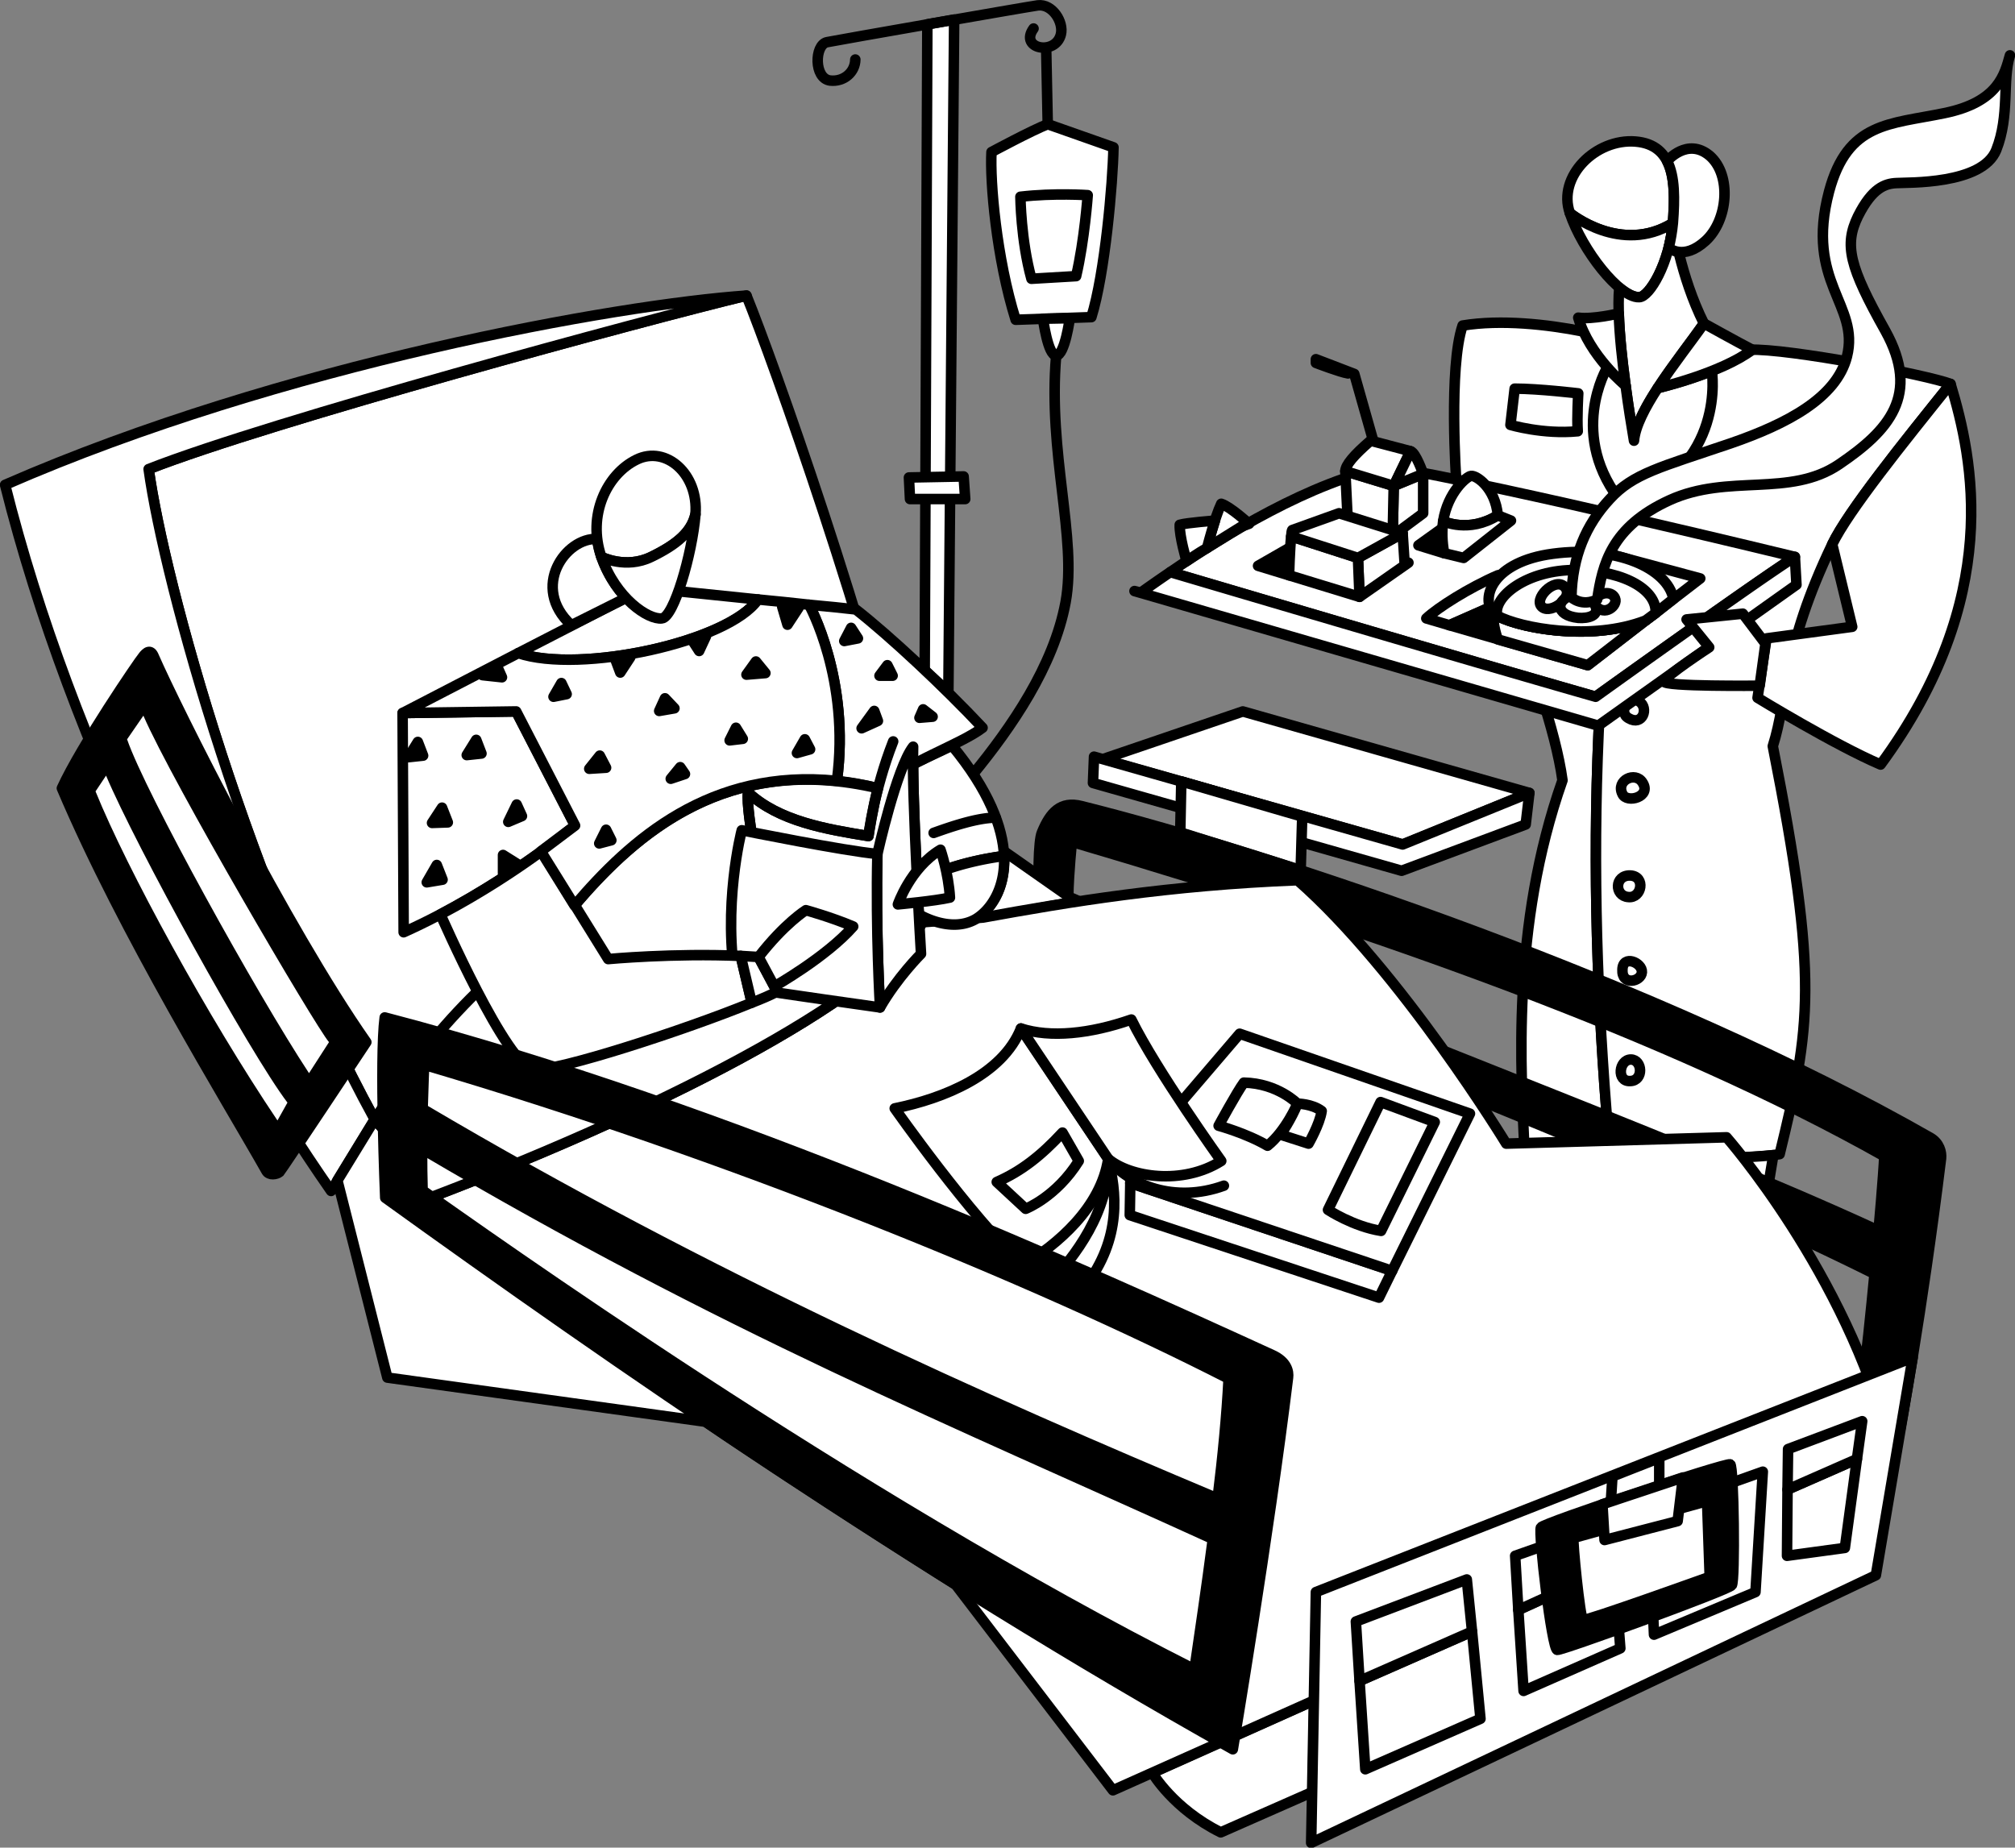 <svg xmlns="http://www.w3.org/2000/svg" width="383.233" height="351.428"><rect width="100%" height="100%" fill="#808080" stroke="none"/><path fill="#fff" d="M306.27 220.122c-4.456-49.074-4.374-101.336 7.102-155.699l-12.402-1.398c-6.656-1.31-15.492-2.31-22.8-1.102-2.692 7.957-1.2 29.602-1.2 29.602s17.676 38.19 20.2 56.898c-9.856 27.957-7.856 55.457-7.2 71.102 0 0 6.813.394 16.3.597"/><path fill="none" stroke="#000" stroke-linecap="round" stroke-linejoin="round" stroke-width="2" d="M306.27 220.122c-4.456-49.074-4.374-101.336 7.102-155.699l-12.402-1.398c-6.656-1.31-15.492-2.31-22.8-1.102-2.692 7.957-1.2 29.602-1.2 29.602s17.676 38.19 20.2 56.898c-9.856 27.957-7.856 55.457-7.2 71.102 0 0 6.813.394 16.3.597zm0 0"/><path fill="#fff" d="M306.27 220.122c-4.456-49.074-4.374-101.336 7.102-155.699l19.399 2.102c7.207-.31 34.043 4.855 38.2 6.5-8.993 11.19-19.454 24.187-22.5 30.5-9.657 20.19-8.325 29.023-11.302 38.398 8.809 44.625 7.18 53.414 1.301 77.602-5.754 1.03-20.734.93-32.2.597"/><path fill="none" stroke="#000" stroke-linecap="round" stroke-linejoin="round" stroke-width="2" d="M306.27 220.122c-4.456-49.074-4.374-101.336 7.102-155.699l19.399 2.102c7.207-.31 34.043 4.855 38.2 6.5-8.993 11.19-19.454 24.187-22.5 30.5-9.657 20.19-8.325 29.023-11.302 38.398 8.809 44.625 7.18 53.414 1.301 77.602-5.754 1.03-20.734.93-32.2.597zm0 0"/><path fill="#fff" d="M348.47 103.525c3.047-6.313 13.508-19.31 22.5-30.5 4.344 14.355 10.008 40.69-13.3 72.398-8.692-3.707-23.4-12.7-23.4-12.7l1.7-11.3 16.3-2.2-3.8-15.698"/><path fill="none" stroke="#000" stroke-linecap="round" stroke-linejoin="round" stroke-width="2" d="M348.47 103.525c3.047-6.313 13.508-19.31 22.5-30.5 4.344 14.355 10.008 40.69-13.3 72.398-8.692-3.707-23.4-12.7-23.4-12.7l1.7-11.3 16.3-2.2zm0 0"/><path fill="#fff" d="M318.17 42.423c.6-7.625.35-14.875-7.098-15.5-7.551-.625-14.926 6.625-12.5 13.602 0 0 9.699 8.023 19.597 1.898"/><path fill="none" stroke="#000" stroke-linecap="round" stroke-linejoin="round" stroke-width="2" d="M318.17 42.423c.6-7.625.35-14.875-7.098-15.5-7.551-.625-14.926 6.625-12.5 13.602 0 0 9.699 8.023 19.597 1.898zm0 0"/><path fill="#fff" d="M298.572 40.525s9.699 8.023 19.597 1.898c-.648 7.625-4.46 14.062-6.398 14.102-3.75.148-10.875-8.977-13.2-16"/><path fill="none" stroke="#000" stroke-linecap="round" stroke-linejoin="round" stroke-width="2" d="M298.572 40.525s9.699 8.023 19.597 1.898c-.648 7.625-4.46 14.062-6.398 14.102-3.75.148-10.875-8.977-13.2-16zm0 0"/><path fill="#fff" d="M307.97 54.724c1.418 1.16 2.742 1.86 3.8 1.8 1.938-.039 5.75-6.476 6.4-14.101 0 0 1.35 10 5.902 19.102-4.176 6.023-12.801 16.273-13.301 22.296-1.375-8.023-3.465-22.09-2.8-29.097"/><path fill="none" stroke="#000" stroke-linecap="round" stroke-linejoin="round" stroke-width="2" d="M307.97 54.724c1.418 1.16 2.742 1.86 3.8 1.8 1.938-.039 5.75-6.476 6.4-14.101 0 0 1.35 10 5.902 19.102-4.176 6.023-12.801 16.273-13.301 22.296-1.375-8.023-3.465-22.09-2.8-29.097zm0 0"/><path fill="#fff" d="M317.372 47.122c.36-1.492.641-3.07.797-4.699.344-4.496.41-8.86-1.097-11.8 0 0 3.824-4.575 8.097-1 4.227 3.675 3.477 12.3-.797 16.198-4.226 3.852-7 1.301-7 1.301"/><path fill="none" stroke="#000" stroke-linecap="round" stroke-linejoin="round" stroke-width="2" d="M317.372 47.122c.36-1.492.641-3.07.797-4.699.344-4.496.41-8.86-1.097-11.8 0 0 3.824-4.575 8.097-1 4.227 3.675 3.477 12.3-.797 16.198-4.226 3.852-7 1.301-7 1.301zm0 0"/><path fill="#fff" d="M305.67 69.923c1.91 2.086 3.5 3.398 3.5 3.398.507 3.86 1.1 7.567 1.6 10.5.227-2.75 2.134-6.355 4.5-10 0 0 5.122-1.203 10.302-3.296 0 0 2.949 18.273-16.801 25.5-10.875-13.102-3.102-26.102-3.102-26.102"/><path fill="none" stroke="#000" stroke-linecap="round" stroke-linejoin="round" stroke-width="2" d="M305.67 69.923c1.91 2.086 3.5 3.398 3.5 3.398.507 3.86 1.1 7.567 1.6 10.5.227-2.75 2.134-6.355 4.5-10 0 0 5.122-1.203 10.302-3.296 0 0 2.949 18.273-16.801 25.5-10.875-13.102-3.102-26.102-3.102-26.102zm0 0"/><path fill="#fff" d="m288.072 73.923-.801 6.898s6.25 1.852 12.8 1.204c-.175-2.602.098-7.204.098-7.204s-7.523-.898-12.097-.898"/><path fill="none" stroke="#000" stroke-linecap="round" stroke-linejoin="round" stroke-width="2" d="m288.072 73.923-.801 6.898s6.25 1.852 12.8 1.204c-.175-2.602.098-7.204.098-7.204s-7.523-.898-12.097-.898zm0 0"/><path fill="#fff" d="M309.17 73.321c-.641-4.68-1.16-9.586-1.298-13.699 0 0-4.976 1.176-7.703.801 2.102 7.25 9 12.898 9 12.898"/><path fill="none" stroke="#000" stroke-linecap="round" stroke-linejoin="round" stroke-width="2" d="M309.17 73.321c-.641-4.68-1.16-9.586-1.298-13.699 0 0-4.976 1.176-7.703.801 2.102 7.25 9 12.898 9 12.898zm0 0"/><path fill="#fff" d="M315.27 73.821c2.911-4.46 6.5-9 8.802-12.296 0 0 6.574 3.648 9.199 5-6.024 4.523-18 7.296-18 7.296"/><path fill="none" stroke="#000" stroke-linecap="round" stroke-linejoin="round" stroke-width="2" d="M315.27 73.821c2.911-4.46 6.5-9 8.802-12.296 0 0 6.574 3.648 9.199 5-6.024 4.523-18 7.296-18 7.296zm0 0"/><path fill="#fff" d="M309.77 136.622c2.626 1.551 3.876-1.949 2-3.199-1.874-1.25-4.198 1.992-2 3.2"/><path fill="none" stroke="#000" stroke-linecap="round" stroke-linejoin="round" stroke-width="2" d="M309.77 136.622c2.626 1.551 3.876-1.949 2-3.199-1.874-1.25-4.198 1.992-2 3.2zm0 0"/><path fill="#fff" d="M312.372 148.821c1.817 2.746-2.984 4.047-3.8 2.204-1.301-2.602 2.449-4.352 3.8-2.204"/><path fill="none" stroke="#000" stroke-linecap="round" stroke-linejoin="round" stroke-width="2" d="M312.372 148.821c1.817 2.746-2.984 4.047-3.8 2.204-1.301-2.602 2.449-4.352 3.8-2.204zm0 0"/><path fill="#fff" d="M310.072 166.525c2.949.148 2.199 4.398-.403 4.097-2.648-.199-2.648-4.199.403-4.097"/><path fill="none" stroke="#000" stroke-linecap="round" stroke-linejoin="round" stroke-width="2" d="M310.072 166.525c2.949.148 2.199 4.398-.403 4.097-2.648-.199-2.648-4.199.403-4.097zm0 0"/><path fill="#fff" d="M308.572 184.423c.066-2.914 3.824-1.324 3.699.5s-3.875 2.625-3.7-.5"/><path fill="none" stroke="#000" stroke-linecap="round" stroke-linejoin="round" stroke-width="2" d="M308.572 184.423c.066-2.914 3.824-1.324 3.699.5s-3.875 2.625-3.7-.5zm0 0"/><path fill="#fff" d="M310.17 201.525c2.226.023 2.476 4.023-.098 4.097-2.676.176-2.18-4.074.097-4.097"/><path fill="none" stroke="#000" stroke-linecap="round" stroke-linejoin="round" stroke-width="2" d="M310.17 201.525c2.226.023 2.476 4.023-.098 4.097-2.676.176-2.18-4.074.097-4.097zm0 0"/><path fill="#fff" d="M222.572 108.821C232.79 101.83 249.29 91.6 263.97 88.724c22.508 3.824 77.402 17.199 77.402 17.199-7.343 4.648-37.902 26.602-37.902 26.602-23.324-6.645-80.898-23.704-80.898-23.704"/><path fill="none" stroke="#000" stroke-linecap="round" stroke-linejoin="round" stroke-width="2" d="M222.572 108.821C232.79 101.83 249.29 91.6 263.97 88.724c22.508 3.824 77.402 17.199 77.402 17.199-7.343 4.648-37.902 26.602-37.902 26.602-23.324-6.645-80.898-23.704-80.898-23.704zm0 0"/><path fill="#fff" stroke="#000" stroke-linecap="round" stroke-linejoin="round" stroke-width="2" d="M222.572 108.821s57.574 17.059 80.898 23.704c0 0 30.559-21.954 37.902-26.602l.297 5.3-37.699 26.802-88.2-25.602 1.2.3a255.37 255.37 0 0 1 5.602-3.902"/><path fill="#fff" d="m258.572 113.525 9.3-6.5-.703.5-.398-6.102-8.5 4.7.3 7.402"/><path fill="none" stroke="#000" stroke-linecap="round" stroke-linejoin="round" stroke-width="2" d="m258.572 113.525 9.3-6.5-.703.5-.398-6.102-8.5 4.7zm0 0"/><path stroke="#000" stroke-linecap="round" stroke-linejoin="round" stroke-width="2" d="m245.17 109.423-5.9-1.8 6.102-3.5zm0 0"/><path fill="#fff" d="m258.27 106.122-12.698-4.097c-.274 2.433-.403 7.398-.403 7.398l13.403 4.102-.301-7.403"/><path fill="none" stroke="#000" stroke-linecap="round" stroke-linejoin="round" stroke-width="2" d="m258.27 106.122-12.698-4.097c-.274 2.433-.403 7.398-.403 7.398l13.403 4.102zm0 0"/><path fill="#fff" d="m265.072 92.423 5.597-2.3v7.5l-5.797 4.3.2-9.5"/><path fill="none" stroke="#000" stroke-linecap="round" stroke-linejoin="round" stroke-width="2" d="m265.072 92.423 5.597-2.3v7.5l-5.797 4.3zm0 0"/><path fill="#fff" d="m264.872 101.923-8.5-1.898-.5-10.403 9.2 2.801-.2 9.5"/><path fill="none" stroke="#000" stroke-linecap="round" stroke-linejoin="round" stroke-width="2" d="m264.872 101.923-8.5-1.898-.5-10.403 9.2 2.801zm0 0"/><path fill="#fff" d="m266.77 101.423-12.1-3.8-8.9 3.198c-.081.086-.155.559-.198 1.204l12.699 4.097 8.5-4.699"/><path fill="none" stroke="#000" stroke-linecap="round" stroke-linejoin="round" stroke-width="2" d="m266.77 101.423-12.1-3.8-8.9 3.198c-.081.086-.155.559-.198 1.204l12.699 4.097zm0 0"/><path fill="#fff" d="m265.072 92.423-9.2-2.8c.024-1.2 1.649-3.075 4.797-5.802l7.602 2-3.2 6.602"/><path fill="none" stroke="#000" stroke-linecap="round" stroke-linejoin="round" stroke-width="2" d="m265.072 92.423-9.2-2.8c.024-1.2 1.649-3.075 4.797-5.802l7.602 2zm0 0"/><path fill="#fff" d="m265.072 92.423 5.597-2.3s-1.398-4.075-2.398-4.302l-3.2 6.602"/><path fill="none" stroke="#000" stroke-linecap="round" stroke-linejoin="round" stroke-width="2" d="m265.072 92.423 5.597-2.3s-1.398-4.075-2.398-4.302zm-3.902-8.602-3.598-12.699-7.301-2.8v.703s4.625 1.773 6.101 2"/><path fill="#fff" d="M237.572 99.622s-3.575-3.25-5.301-3.8c-1.25 2.601-2.7 8.402-2.7 8.402s4.235-2.606 6.598-4.102l1.403-.5"/><path fill="none" stroke="#000" stroke-linecap="round" stroke-linejoin="round" stroke-width="2" d="M237.572 99.622s-3.575-3.25-5.301-3.8c-1.25 2.601-2.7 8.402-2.7 8.402s4.235-2.606 6.598-4.102zm0 0"/><path fill="#fff" d="M229.572 104.224s.675-2.653 1.5-5.2c0 0-5.301.399-6.7.797-.101 2.102 1.297 6.903 1.297 6.903s2.164-1.489 3.903-2.5"/><path fill="none" stroke="#000" stroke-linecap="round" stroke-linejoin="round" stroke-width="2" d="M229.572 104.224s.675-2.653 1.5-5.2c0 0-5.301.399-6.7.797-.101 2.102 1.297 6.903 1.297 6.903s2.164-1.489 3.903-2.5zm0 0"/><path d="M274.67 105.224c-.321-1.742-.407-3.352-.298-4.801l-4.601 3.3 4.898 1.5"/><path fill="none" stroke="#000" stroke-linecap="round" stroke-linejoin="round" stroke-width="2" d="M274.67 105.224c-.321-1.742-.407-3.352-.298-4.801l-4.601 3.3zm0 0"/><path fill="#fff" d="M274.47 99.122c.895-5.558 4.54-8.543 5.3-8.597 1-.165 4.626 2.273 5.102 7.5-5.539 3.46-10.402 1.097-10.402 1.097"/><path fill="none" stroke="#000" stroke-linecap="round" stroke-linejoin="round" stroke-width="2" d="M274.47 99.122c.895-5.558 4.54-8.543 5.3-8.597 1-.165 4.626 2.273 5.102 7.5-5.539 3.46-10.402 1.097-10.402 1.097zm0 0"/><path fill="#fff" d="M274.47 99.122s4.863 2.363 10.402-1.097l2.5 1-9 7.097-3.703-.898c-.425-2.27-.433-4.297-.199-6.102"/><path fill="none" stroke="#000" stroke-linecap="round" stroke-linejoin="round" stroke-width="2" d="M274.47 99.122s4.863 2.363 10.402-1.097l2.5 1-9 7.097-3.703-.898c-.425-2.27-.433-4.297-.199-6.102zm0 0"/><path fill="#fff" d="m306.27 105.423-21.398 4c-5.476 2.375-11.394 6.125-13.601 8.2l4.398 1.3 30.602-13.5"/><path fill="none" stroke="#000" stroke-linecap="round" stroke-linejoin="round" stroke-width="2" d="m306.27 105.423-21.398 4c-5.476 2.375-11.394 6.125-13.601 8.2l4.398 1.3zm0 0"/><path d="m306.27 105.423-30.6 13.5 26.3 7.602 10.102-7.801-5.801-13.301"/><path fill="none" stroke="#000" stroke-linecap="round" stroke-linejoin="round" stroke-width="2" d="m306.27 105.423-30.6 13.5 26.3 7.602 10.102-7.801zm0 0"/><path fill="#fff" stroke="#000" stroke-linecap="round" stroke-linejoin="round" stroke-width="2" d="m312.072 118.724 11.3-8.7-17.101-4.601zm0 0"/><path fill="#fff" d="m312.97 118.025-11 8.5-17.098-4.903s-1.093-2.941-.8-4.898c3.656 2.492 18.015 5.5 28.898 1.3"/><path fill="none" stroke="#000" stroke-linecap="round" stroke-linejoin="round" stroke-width="2" d="m312.97 118.025-11 8.5-17.098-4.903s-1.093-2.941-.8-4.898c3.656 2.492 18.015 5.5 28.898 1.3zm0 0"/><path fill="#fff" d="m314.872 116.622-1.902 1.403c-10.883 4.199-25.242 1.19-28.898-1.301-2.594-3.008-.196-9.907 11.3-11.403 12.024-1.605 21.774 2.727 22.899 8.602l-3.399 2.7"/><path fill="none" stroke="#000" stroke-linecap="round" stroke-linejoin="round" stroke-width="2" d="m314.872 116.622-1.902 1.403c-10.883 4.199-25.242 1.19-28.898-1.301-2.594-3.008-.196-9.907 11.3-11.403 12.024-1.605 21.774 2.727 22.899 8.602zm0 0"/><path fill="#fff" d="m314.872 116.622-1.902 1.403c-10.305 3.976-23.723 1.488-28.2-.903-.956-3.492 5.544-8.824 15.102-8.699 9.606.207 15.325 4.062 15 8.2"/><path fill="none" stroke="#000" stroke-linecap="round" stroke-linejoin="round" stroke-width="2" d="m314.872 116.622-1.902 1.403c-10.305 3.976-23.723 1.488-28.2-.903-.956-3.492 5.544-8.824 15.102-8.699 9.606.207 15.325 4.062 15 8.2zm0 0"/><path fill="#fff" d="M293.372 115.525c-1.976-1.458 2.336-5.852 4.2-3.903 1.886 1.926-2.489 5.176-4.2 3.903"/><path fill="none" stroke="#000" stroke-linecap="round" stroke-linejoin="round" stroke-width="2" d="M293.372 115.525c-1.976-1.458 2.336-5.852 4.2-3.903 1.886 1.926-2.489 5.176-4.2 3.903zm0 0"/><path fill="#fff" d="M300.17 117.525c-4.524-.473-4.317-3.598-.798-4.403 3.442-.703 4 .903 4 .903 1.149-1.602 3.297-1.528 3.797-.204.578 1.278-1.96 3.602-3.797 1.301.954 1.965-1.289 2.551-3.203 2.403"/><path fill="none" stroke="#000" stroke-linecap="round" stroke-linejoin="round" stroke-width="2" d="M300.17 117.525c-4.524-.473-4.317-3.598-.798-4.403 3.442-.703 4 .903 4 .903 1.149-1.602 3.297-1.528 3.797-.204.578 1.278-1.96 3.602-3.797 1.301.954 1.965-1.289 2.551-3.203 2.403zm0 0"/><path fill="#fff" d="M298.872 113.622s1.965 1.856 4.899.403c1-6.602 2.625-13.81 13.8-18.903 11.157-5.074 22.844-.449 32.2-6.8 9.437-6.399 15.57-13.153 8.8-25.399-6.87-12.246-7.859-16.309-5.199-21.8 2.707-5.391 5.149-6.2 7.297-6.302 2.102-.148 16.34.352 19-6.296 2.614-6.602 1.102-13.227 2.602-18-1 3.523-2.125 8.898-12.5 11-10.375 2.148-18.352 1.656-21.899 14.898-4.601 17.375 5.899 21.5 3.399 31.398-2.004 7.883-11.426 12.813-22.102 16.5-13.523 4.602-18.523 5.727-23 10.602-4.523 4.875-7.148 10.898-7.297 18.7"/><path fill="none" stroke="#000" stroke-linecap="round" stroke-linejoin="round" stroke-width="2" d="M298.872 113.622s1.965 1.856 4.899.403c1-6.602 2.625-13.81 13.8-18.903 11.157-5.074 22.844-.449 32.2-6.8 9.437-6.399 15.57-13.153 8.8-25.399-6.87-12.246-7.859-16.309-5.199-21.8 2.707-5.391 5.149-6.2 7.297-6.302 2.102-.148 16.34.352 19-6.296 2.614-6.602 1.102-13.227 2.602-18-1 3.523-2.125 8.898-12.5 11-10.375 2.148-18.352 1.656-21.899 14.898-4.601 17.375 5.899 21.5 3.399 31.398-2.004 7.883-11.426 12.813-22.102 16.5-13.523 4.602-18.523 5.727-23 10.602-4.523 4.875-7.148 10.898-7.297 18.7zm0 0"/><path fill="#fff" d="m335.77 122.423-1.1 8s-18.356.207-18.2-.8c.176-.993 8.602-6.5 8.602-6.5l-4.301-5.302 10.7-1.097 4.3 5.699"/><path fill="none" stroke="#000" stroke-linecap="round" stroke-linejoin="round" stroke-width="2" d="m335.77 122.423-1.1 8s-18.356.207-18.2-.8c.176-.993 8.602-6.5 8.602-6.5l-4.301-5.302 10.7-1.097zm0 0"/><path fill="#fff" d="m337.27 219.724-.898 5.398-12.703-4.699s8.059-.184 13.602-.7"/><path fill="none" stroke="#000" stroke-linecap="round" stroke-linejoin="round" stroke-width="2" d="m337.27 219.724-.898 5.398-12.703-4.699s8.059-.184 13.602-.7zm0 0"/><path fill="#fff" d="m249.97 323.423-30.8 13.8s3.976 6.825 13 11.302l17.5-7.704.3-17.398"/><path fill="none" stroke="#000" stroke-linecap="round" stroke-linejoin="round" stroke-width="2" d="m249.97 323.423-30.8 13.8s3.976 6.825 13 11.302l17.5-7.704zm0 0"/><path fill="#fff" d="m290.872 150.821-24.101 9.801-57.102-16.199 26.703-9.102 54.5 15.5"/><path fill="none" stroke="#000" stroke-linecap="round" stroke-linejoin="round" stroke-width="2" d="m290.872 150.821-24.101 9.801-57.102-16.199 26.703-9.102zm0 0"/><path fill="#fff" d="m208.072 143.923-.2 5 58.7 16.7 23.597-8.802.703-6-24.101 9.801-58.7-16.699"/><path fill="none" stroke="#000" stroke-linecap="round" stroke-linejoin="round" stroke-width="2" d="m208.072 143.923-.2 5 58.7 16.7 23.597-8.802.703-6-24.101 9.801zm0 0"/><path fill="#fff" d="m224.67 148.622 23 6.7-.298 10.203-22.902-7.204.2-9.699"/><path fill="none" stroke="#000" stroke-linecap="round" stroke-linejoin="round" stroke-width="2" d="m224.67 148.622 23 6.7-.298 10.203-22.902-7.204zm0 0"/><path d="M197.67 174.025c-.262-7.043-.208-14.098.5-15.704 1.574-3.816 3.546-6.004 7.5-5 36.976 9.227 109.91 33.637 161.5 63.102 1.671.969 2.12 2.703 2 3.898-3.688 29.977-7.798 51.704-7.798 51.704l-7-10c.98-6.434 3.696-35.149 4-42.102-40.808-23-96.601-42.75-154.5-59.8 0 0-.617 5.71-.703 10.402 45.985 20.351 114.711 45.351 154.203 63.597l-.601 8.301c-48.625-24.207-110.656-46.027-159.102-68.398"/><path fill="none" stroke="#000" stroke-linecap="round" stroke-linejoin="round" stroke-width="2" d="M197.67 174.025c-.262-7.043-.208-14.098.5-15.704 1.574-3.816 3.546-6.004 7.5-5 36.976 9.227 109.91 33.637 161.5 63.102 1.671.969 2.12 2.703 2 3.898-3.688 29.977-7.798 51.704-7.798 51.704l-7-10c.98-6.434 3.696-35.149 4-42.102-40.808-23-96.601-42.75-154.5-59.8 0 0-.617 5.71-.703 10.402 45.985 20.351 114.711 45.351 154.203 63.597l-.601 8.301c-48.625-24.207-110.656-46.027-159.102-68.398zm3.202-106.403c-1.601 18.676 4.024 34.676 1.797 46.903-2.273 12.273-10.398 23.898-17.5 32.597"/><path fill="#fff" d="m175.872 127.525 4.5 4.097L181.47 3.724l-5.098.898-.5 122.903"/><path fill="none" stroke="#000" stroke-linecap="round" stroke-linejoin="round" stroke-width="2" d="m175.872 127.525 4.5 4.097L181.47 3.724l-5.098.898zm0 0"/><path fill="#fff" d="M190.97 161.923c.094 3.543-.074 8.957-5.098 12.602 1.106.44 12.024-1.977 18.797-3l-13.699-9.602"/><path fill="none" stroke="#000" stroke-linecap="round" stroke-linejoin="round" stroke-width="2" d="M190.97 161.923c.094 3.543-.074 8.957-5.098 12.602 1.106.44 12.024-1.977 18.797-3zm0 0"/><path fill="#fff" d="M71.27 212.923c-23.624-43.043-39.956-101.707-43-123.7 23.016-9.046 94.376-28.343 113.7-33 5.008 12.325 23.344 63.657 32.3 102.7l-103 54"/><path fill="none" stroke="#000" stroke-linecap="round" stroke-linejoin="round" stroke-width="2" d="M71.27 212.923c-23.624-43.043-39.956-101.707-43-123.7 23.016-9.046 94.376-28.343 113.7-33 5.008 12.325 23.344 63.657 32.3 102.7zm0 0"/><path fill="#fff" d="m62.97 226.525 8.3-13.602c-23.624-43.043-39.956-101.707-43-123.7 23.016-9.046 94.376-28.343 113.7-33-24.344 1.68-88.324 12.993-141 36 12.676 50.657 39.008 101.325 62 134.302"/><path fill="none" stroke="#000" stroke-linecap="round" stroke-linejoin="round" stroke-width="2" d="m62.97 226.525 8.3-13.602c-23.624-43.043-39.956-101.707-43-123.7 23.016-9.046 94.376-28.343 113.7-33-24.344 1.68-88.324 12.993-141 36 12.676 50.657 39.008 101.325 62 134.302Zm0 0"/><path fill="#fff" d="m72.77 214.622-1.5-1.699-7.1 11.602 9.5 37.5 60.5 8.398c19.976 13.625 47.6 31 47.6 31l29.9 39.102 147.702-66c-8.226-32.31-31-58.204-31-58.204l-41.902 1.204s-19.992-32.81-39.7-50.102c-24.456.957-43.456 4.125-59.8 7.102l-11.5.898c-9.023 14.727-50.492 36.293-98 54l-4.7-14.8"/><path fill="none" stroke="#000" stroke-linecap="round" stroke-linejoin="round" stroke-width="2" d="m72.77 214.622-1.5-1.699-7.1 11.602 9.5 37.5 60.5 8.398c19.976 13.625 47.6 31 47.6 31l29.9 39.102 147.702-66c-8.226-32.31-31-58.204-31-58.204l-41.902 1.204s-19.992-32.81-39.7-50.102c-24.456.957-43.456 4.125-59.8 7.102l-11.5.898c-9.023 14.727-50.492 36.293-98 54zm0 0"/><path d="M11.77 149.923c3.657-8.035 14.708-24.207 15.4-25 .644-.875 1.495-1.55 2.1 0 4.044 9.293 25.208 51.625 40.4 73.3 0 0-16.024 24.157-16.5 24.7-.524.457-2 .719-2.5-.2-7.356-13.007-27.192-45.175-38.9-72.8"/><path fill="none" stroke="#000" stroke-linecap="round" stroke-linejoin="round" stroke-width="2" d="M11.77 149.923c3.657-8.035 14.708-24.207 15.4-25 .644-.875 1.495-1.55 2.1 0 4.044 9.293 25.208 51.625 40.4 73.3 0 0-16.024 24.157-16.5 24.7-.524.457-2 .719-2.5-.2-7.356-13.007-27.192-45.175-38.9-72.8Zm0 0"/><path fill="#fff" d="m18.17 150.525 2-3c5.6 13.273 27.226 52.597 34.5 62.199l-1.9 3.398c-13.25-19.699-28.624-47.824-34.6-62.597m6-9.903 3.1-4.5c5.5 12.676 32.65 59 35.302 62.102l-3.801 5.898c-10-15.199-31.125-53.375-34.602-63.5m190.801 84.403-.098 6.097 47.399 15.7 2.5-5.098-49.801-16.7"/><path fill="none" stroke="#000" stroke-linecap="round" stroke-linejoin="round" stroke-width="2" d="m214.97 225.025-.098 6.097 47.399 15.7 2.5-5.098zm0 0"/><path fill="#fff" d="m264.77 241.724 14.802-29.903-43.801-15.199-20.7 24.2-.1 4.203 49.8 16.699"/><path fill="none" stroke="#000" stroke-linecap="round" stroke-linejoin="round" stroke-width="2" d="m264.77 241.724 14.802-29.903-43.801-15.199-20.7 24.2-.1 4.203zm0 0"/><path fill="#fff" d="M170.17 210.821s14.35 20.477 24.402 29.801c6.449-3.824 14.824-10.949 16.199-20.199l-16.602-24.8c-3.523 8.8-14.648 13.3-24 15.198"/><path fill="none" stroke="#000" stroke-linecap="round" stroke-linejoin="round" stroke-width="2" d="M170.17 210.821s14.35 20.477 24.402 29.801c6.449-3.824 14.824-10.949 16.199-20.199l-16.602-24.8c-3.523 8.8-14.648 13.3-24 15.198zm0 0"/><path fill="#fff" d="m194.17 195.622 16.6 24.801c4.126 3.5 14.122 5.066 21.5.398 0 0-12.374-17.273-17.1-26.898-7.9 2.75-15.4 3.5-21 1.7"/><path fill="none" stroke="#000" stroke-linecap="round" stroke-linejoin="round" stroke-width="2" d="m194.17 195.622 16.6 24.801c4.126 3.5 14.122 5.066 21.5.398 0 0-12.374-17.273-17.1-26.898-7.9 2.75-15.4 3.5-21 1.7zm0 0"/><path fill="#fff" d="m189.572 224.821 5.5 5.102s5.824-2.25 10.097-9.102l-3.097-5.398c-4.051 4.375-7.778 7.324-12.5 9.398"/><path fill="none" stroke="#000" stroke-linecap="round" stroke-linejoin="round" stroke-width="2" d="m189.572 224.821 5.5 5.102s5.824-2.25 10.097-9.102l-3.097-5.398c-4.051 4.375-7.778 7.324-12.5 9.398zm10 19.301c4.824-5.074 11.449-13.699 11.199-23.699 1.5 6 2.75 15-4.5 24.398"/><path fill="none" stroke="#000" stroke-linecap="round" stroke-linejoin="round" stroke-width="2" d="M210.77 220.423c4 5 12.626 8.5 22 5.102"/><path fill="#fff" d="m262.572 209.622-10 20.5s4.824 3.176 10.097 4l10.203-20.699-10.3-3.8"/><path fill="none" stroke="#000" stroke-linecap="round" stroke-linejoin="round" stroke-width="2" d="m262.572 209.622-10 20.5s4.824 3.176 10.097 4l10.203-20.699zm0 0"/><path fill="#fff" d="M231.77 214.122s5.25 1.426 9.302 3.801c3.449-2.75 5.699-8 5.699-8s-3.75-3.875-10.2-4c-1.3 1.75-4.8 8.2-4.8 8.2"/><path fill="none" stroke="#000" stroke-linecap="round" stroke-linejoin="round" stroke-width="2" d="M231.77 214.122s5.25 1.426 9.302 3.801c3.449-2.75 5.699-8 5.699-8s-3.75-3.875-10.2-4c-1.3 1.75-4.8 8.2-4.8 8.2zm0 0"/><path fill="#fff" d="M246.77 209.923s2.75 0 4.602 1.398c-.351 2.477-2.5 6.204-2.5 6.204l-5.3-1.704s2.074-3.023 3.199-5.898"/><path fill="none" stroke="#000" stroke-linecap="round" stroke-linejoin="round" stroke-width="2" d="M246.77 209.923s2.75 0 4.602 1.398c-.351 2.477-2.5 6.204-2.5 6.204l-5.3-1.704s2.074-3.023 3.199-5.898zm0 0"/><path fill="#fff" d="M174.47 167.923c-.414-7.648-.797-16.762-.8-22.602l7.402-3.5c7.027 8.504 9.652 15.555 9.898 21 0 0-10.125 1.125-16.5 5.102"/><path fill="none" stroke="#000" stroke-linecap="round" stroke-linejoin="round" stroke-width="2" d="M174.47 167.923c-.414-7.648-.797-16.762-.8-22.602l7.402-3.5c7.027 8.504 9.652 15.555 9.898 21 0 0-10.125 1.125-16.5 5.102zm0 0"/><path fill="#fff" d="M174.47 167.923c6.375-3.977 16.5-5.102 16.5-5.102.285 6.227-2.594 10.305-5.398 12-4.84 2.782-10.801-.898-10.801-.898a138.944 138.944 0 0 1-.3-6"/><path fill="none" stroke="#000" stroke-linecap="round" stroke-linejoin="round" stroke-width="2" d="M174.47 167.923c6.375-3.977 16.5-5.102 16.5-5.102.285 6.227-2.594 10.305-5.398 12-4.84 2.782-10.801-.898-10.801-.898a138.944 138.944 0 0 1-.3-6zm3.102-9.5c3.156-1.125 8.156-2.875 11.8-2.898"/><path fill="#fff" d="M159.17 148.525c2.495.289 5.113.722 7.8 1.398 5.508-5.043 15.594-8.207 19.902-11.5-7.308-7.793-17.644-17.457-24.101-22.5-2.106-.246-5.242-.563-8.899-.898 0 0 7.899 14.148 5.297 33.5"/><path fill="none" stroke="#000" stroke-linecap="round" stroke-linejoin="round" stroke-width="2" d="M159.17 148.525c2.495.289 5.113.722 7.8 1.398 5.508-5.043 15.594-8.207 19.902-11.5-7.308-7.793-17.644-17.457-24.101-22.5-2.106-.246-5.242-.563-8.899-.898 0 0 7.899 14.148 5.297 33.5zm0 0"/><path fill="#fff" d="M144.17 114.025c-10.72-1.118-21.5-2.204-21.5-2.204l-24.098 12.403c11.742 3.992 39.984-2.098 45.597-10.2"/><path fill="none" stroke="#000" stroke-linecap="round" stroke-linejoin="round" stroke-width="2" d="M144.17 114.025c-10.72-1.118-21.5-2.204-21.5-2.204l-24.098 12.403c11.742 3.992 39.984-2.098 45.597-10.2zm0 0"/><path fill="#fff" d="M169.872 141.025c-3.726 9.523-4.703 18-4.703 18-8.023-1.31-17.023-2.81-22.898-8.301-.238 1.531.422 6.125.601 7.597 0 0 9.942 1.977 24 4.102 1.692-7.957 4.106-16.375 6.797-20.398l-3.797-1"/><path fill="#fff" d="M175.47 175.423c-9.023 14.727-50.492 36.293-98 54l-4.7-14.8-1.5-1.7c15.376-23.707 26.708-30.207 38-40.7 11.747-13.796 29.013-29.023 57.7-22.3-.824 2.937-1.8 9.102-1.8 9.102-8.024-1.31-17.024-2.81-22.9-8.301-.292 1.824.7 8 .7 8l32.5 16.699"/><path fill="none" stroke="#000" stroke-linecap="round" stroke-linejoin="round" stroke-width="2" d="M175.47 175.423c-9.023 14.727-50.492 36.293-98 54l-4.7-14.8-1.5-1.7c15.376-23.707 26.708-30.207 38-40.7 11.747-13.796 29.013-29.023 57.7-22.3-.824 2.937-1.8 9.102-1.8 9.102-8.024-1.31-17.024-2.81-22.9-8.301-.292 1.824.7 8 .7 8zm0 0"/><path fill="#fff" d="M167.372 191.622s-.851-14.574-.5-29.199c0 0 3.649-16.375 6.797-20.398-.273 9.398 1.5 39.398 1.5 39.398s-4.523 4.5-7.797 10.2"/><path fill="none" stroke="#000" stroke-linecap="round" stroke-linejoin="round" stroke-width="2" d="M167.372 191.622s-.851-14.574-.5-29.199c0 0 3.649-16.375 6.797-20.398-.273 9.398 1.5 39.398 1.5 39.398s-4.523 4.5-7.797 10.2zm-24.402-32.898s-.992-6.176-.7-8c5.876 5.492 14.876 6.992 22.9 8.3 0 0 .976-8.476 4.702-18"/><path fill="#fff" d="M141.072 157.923s-3.801 14.625-1 29.7c7.199 1.175 27.3 4 27.3 4s-.851-14.575-.5-29.2c-5.976-.5-25.8-4.5-25.8-4.5"/><path fill="none" stroke="#000" stroke-linecap="round" stroke-linejoin="round" stroke-width="2" d="M141.072 157.923s-3.801 14.625-1 29.7c7.199 1.175 27.3 4 27.3 4s-.851-14.575-.5-29.2c-5.976-.5-25.8-4.5-25.8-4.5zm0 0"/><path fill="#fff" d="M178.872 161.622s1.524 4.426 1.797 9.102c-2.855.656-9.898 1.3-9.898 1.3s2.375-6.976 8.101-10.402"/><path fill="none" stroke="#000" stroke-linecap="round" stroke-linejoin="round" stroke-width="2" d="M178.872 161.622s1.524 4.426 1.797 9.102c-2.855.656-9.898 1.3-9.898 1.3s2.375-6.976 8.101-10.402zm0 0"/><path fill="#fff" d="M109.372 157.025S94.978 169.13 76.771 177.32l-.2-41.699 21.598-.3 11.203 21.703"/><path fill="none" stroke="#000" stroke-linecap="round" stroke-linejoin="round" stroke-width="2" d="M109.372 157.025S94.978 169.13 76.771 177.32l-.2-41.699 21.598-.3zm0 0"/><path fill="#fff" d="M140.872 181.821c-12.765-.558-25.203.602-25.203.602l-12.699-20.5c-4.594 3.352-11.344 7.855-19.2 12 0 0 12.708 29.043 17.7 29.5 4.348.477 29.035-7.59 41.5-12.7l-2.098-8.902"/><path fill="none" stroke="#000" stroke-linecap="round" stroke-linejoin="round" stroke-width="2" d="M140.872 181.821c-12.765-.558-25.203.602-25.203.602l-12.699-20.5c-4.594 3.352-11.344 7.855-19.2 12 0 0 12.708 29.043 17.7 29.5 4.348.477 29.035-7.59 41.5-12.7zm0 0"/><path fill="#fff" d="M142.97 190.724c1.95-.746 3.574-1.453 4.8-2.102l-3.5-6.597c-1.12-.06-2.25-.122-3.398-.204l2.098 8.903"/><path fill="none" stroke="#000" stroke-linecap="round" stroke-linejoin="round" stroke-width="2" d="M142.97 190.724c1.95-.746 3.574-1.453 4.8-2.102l-3.5-6.597c-1.12-.06-2.25-.122-3.398-.204zm0 0"/><path fill="#fff" d="m144.27 182.025 3 5.597s9.876-5.574 15-11.398c-4.124-1.758-9-3.102-9-3.102s-4.042 2.508-9 8.903"/><path fill="none" stroke="#000" stroke-linecap="round" stroke-linejoin="round" stroke-width="2" d="m144.27 182.025 3 5.597s9.876-5.574 15-11.398c-4.124-1.758-9-3.102-9-3.102s-4.042 2.508-9 8.903zm0 0"/><path fill="#fff" d="M98.572 124.224c11.742 3.992 39.984-2.098 45.597-10.2 3.371.32 6.723.665 9.703 1 0 0 7.899 14.149 5.297 33.5-24.105-2.453-39.261 11.208-49.898 23.7l-6.399-10.301 6.5-4.898L98.17 135.32l-21.597.301 22-11.398"/><path fill="none" stroke="#000" stroke-linecap="round" stroke-linejoin="round" stroke-width="2" d="M98.572 124.224c11.742 3.992 39.984-2.098 45.597-10.2 3.371.32 6.723.665 9.703 1 0 0 7.899 14.149 5.297 33.5-24.105-2.453-39.261 11.208-49.898 23.7l-6.399-10.301 6.5-4.898L98.17 135.32l-21.597.301zm0 0"/><path stroke="#000" stroke-linecap="round" stroke-linejoin="round" stroke-width="2" d="m79.47 141.122-1.8 2.903 2.8-.301zm11.102-.398-1.801 2.898 2.8-.3zm-6.5 12.898-1.903 2.903 3-.102zm-1 10.903-1.903 3.296 3-.5zm15.198-11.5-1.6 3.296 2.6-1.097zm-2.6 9.597v3.5l2.702-1.8zm-.2-33.801-3.7-.398 2.9-1.398zm9.8 3.704 2.5-.5-1-2.102zm6.802 13.699 3.199-.2-1.2-2.3zm1.898 14.199 2.3-.602-1-2zm12.5-27.602-1.098 2.403 2.899-.5zm2.902 13.102-1.8 2.2 2.699-.9zm10.598-7.5-1.2 2.398 2.5-.296zm13.102 2.199-1.5 2.602 2.5-.7zm-9.302-14.801-1.8 2.5 3.602-.296zm-26.698-.296 2.8-.5-1.902 2.898zm14.8-3.403 2.399-1.097-1.3 2.796zm16.898-6.699 3.102.2-2.101 3.198zm13.102 4-1.3 2.5 2.597-.5zm6.898 7.102-1.5 2h2.5zm-2.5 8.699-2.398 3.3 3.098-1.402zm9.302-.301-.7 1.602 2.5-.204zm0 0"/><path fill="#fff" d="M113.572 102.525c.168 1.132.43 2.265.8 3.398 1.164 3.266 2.887 5.89 4.7 7.8l-10.403 5.2c-7.898-7.25-1.023-16.75 4.903-16.398"/><path fill="none" stroke="#000" stroke-linecap="round" stroke-linejoin="round" stroke-width="2" d="M113.572 102.525c.168 1.132.43 2.265.8 3.398 1.165 3.266 2.887 5.89 4.7 7.8l-10.403 5.2c-7.898-7.25-1.023-16.75 4.903-16.398zm0 0"/><path fill="#fff" d="M132.27 97.821c.626-7.648-5.624-13.148-11.198-10.398-5.676 2.75-9.426 10.625-6.7 18.5 0 0 4.649 2.375 9.5 0 4.899-2.375 7.649-4.75 8.399-8.102"/><path fill="none" stroke="#000" stroke-linecap="round" stroke-linejoin="round" stroke-width="2" d="M132.27 97.821c.626-7.648-5.624-13.148-11.198-10.398-5.676 2.75-9.426 10.625-6.7 18.5 0 0 4.649 2.375 9.5 0 4.899-2.375 7.649-4.75 8.399-8.102zm0 0"/><path fill="#fff" d="M114.372 105.923s4.649 2.375 9.5 0c4.899-2.375 7.649-4.75 8.399-8.102-.625 7.602-4.129 19.637-6.399 19.801-2.601.301-8.726-3.824-11.5-11.699"/><path fill="none" stroke="#000" stroke-linecap="round" stroke-linejoin="round" stroke-width="2" d="M114.372 105.923s4.649 2.375 9.5 0c4.899-2.375 7.649-4.75 8.399-8.102-.625 7.602-4.129 19.637-6.399 19.801-2.601.301-8.726-3.824-11.5-11.699zm0 0"/><path d="M231.572 285.025c.98-7.899 1.746-15.86 2.097-22.801-37.191-19.008-95.148-42.676-153-59.7 0 0-.172 3.649-.297 8.399 54.774 32.375 107.606 55.793 151.2 74.102l-.903 7.699c-49.773-22.676-92.773-40.176-150.398-74.2-.004 2.844.027 5.606.101 7.899 11.274 7.875 81.106 57.957 146.797 91.102l7.301 15.199c-60.992-34.176-118.324-74.008-161.2-104.903 0 0-1.124-26.441-.1-34.296 65.308 17.023 134.144 48.355 168.8 64.199 2.793 1.261 3.152 3.152 3 4.3-3.656 30.024-10.5 70.7-10.5 70.7l-7.3-15.2c.933-6.433 2.269-15.328 3.5-24.8l.902-7.7"/><path fill="none" stroke="#000" stroke-linecap="round" stroke-linejoin="round" stroke-width="2" d="M231.572 285.025c.98-7.899 1.746-15.86 2.097-22.801-37.191-19.008-95.148-42.676-153-59.7 0 0-.172 3.649-.297 8.399 54.774 32.375 107.606 55.793 151.2 74.102l-.903 7.699c-49.773-22.676-92.773-40.176-150.398-74.2-.004 2.844.027 5.606.101 7.899 11.274 7.875 81.106 57.957 146.797 91.102l7.301 15.199c-60.992-34.176-118.324-74.008-161.2-104.903 0 0-1.124-26.441-.1-34.296 65.308 17.023 134.144 48.355 168.8 64.199 2.793 1.261 3.152 3.152 3 4.3-3.656 30.024-10.5 70.7-10.5 70.7l-7.3-15.2c.933-6.433 2.269-15.328 3.5-24.8zm0 0"/><path fill="#fff" d="m172.872 90.821.2 4.102h10.5l-.301-4.3-10.399.198"/><path fill="none" stroke="#000" stroke-linecap="round" stroke-linejoin="round" stroke-width="2" d="m172.872 90.821.2 4.102h10.5l-.301-4.3zm-10.202-79.5c-.024 2.352-2.114 4.297-4.798 4-3.101-.398-2.976-6.773-.601-7.296 2.375-.477 37.375-6.602 40.101-7 2.774-.352 4.97 3.171 4.399 5.5-1 4.148-8 2.773-5.2-1.102m2.399 3.602.3 14.597"/><path fill="#fff" d="M188.572 28.923s7.742-4.168 10.699-5.3l12.5 4.402c-.125 6.898-1.625 24.023-4.2 32.296l-14.402.5c-3.683-11.773-4.898-26.273-4.597-31.898"/><path fill="none" stroke="#000" stroke-linecap="round" stroke-linejoin="round" stroke-width="2" d="M188.572 28.923s7.742-4.168 10.699-5.3l12.5 4.402c-.125 6.898-1.625 24.023-4.2 32.296l-14.402.5c-3.683-11.773-4.898-26.273-4.597-31.898zm0 0"/><path fill="#fff" d="M194.072 37.423s.074 8.25 2.097 15.602l8.5-.5c1.602-6.852 2.203-15.403 2.203-15.403s-6.351-.449-12.8.301"/><path fill="none" stroke="#000" stroke-linecap="round" stroke-linejoin="round" stroke-width="2" d="M194.072 37.423s.074 8.25 2.097 15.602l8.5-.5c1.602-6.852 2.203-15.403 2.203-15.403s-6.351-.449-12.8.301zm0 0"/><path fill="#fff" d="m198.372 60.622 5.098-.098s-.95 7.086-2.598 7.098c-1.601-.012-2.5-7-2.5-7"/><path fill="none" stroke="#000" stroke-linecap="round" stroke-linejoin="round" stroke-width="2" d="m198.372 60.622 5.098-.097s-.95 7.085-2.598 7.097c-1.601-.012-2.5-7-2.5-7zm0 0"/><path fill="#fff" d="m250.27 302.821-.898 47.704 107.399-50.903 7-41.398-113.5 44.597"/><path fill="none" stroke="#000" stroke-linecap="round" stroke-linejoin="round" stroke-width="2" d="m250.27 302.821-.898 47.704 107.399-50.903 7-41.398zm0 0"/><path fill="#fff" d="m258.572 319.724 1.097 16.8 21.903-9.601-1.602-16.602-21.398 9.403"/><path fill="none" stroke="#000" stroke-linecap="round" stroke-linejoin="round" stroke-width="2" d="m258.572 319.724 1.097 16.8 21.903-9.601-1.602-16.602zm0 0"/><path fill="#fff" d="m279.97 310.321-1-9.898-21.098 8 .7 11.3 21.398-9.402"/><path fill="none" stroke="#000" stroke-linecap="round" stroke-linejoin="round" stroke-width="2" d="m279.97 310.321-1-9.898-21.098 8 .7 11.3zm0 0"/><path fill="#fff" d="m288.77 306.224 1 15.398 18.4-8.097-1.2-15.602-18.2 8.3"/><path fill="none" stroke="#000" stroke-linecap="round" stroke-linejoin="round" stroke-width="2" d="m288.77 306.224 1 15.398 18.4-8.097-1.2-15.602zm0 0"/><path fill="#fff" d="m306.97 297.923-.598-8.398-18.203 6.398.602 10.3 18.2-8.3"/><path fill="none" stroke="#000" stroke-linecap="round" stroke-linejoin="round" stroke-width="2" d="m306.97 297.923-.598-8.398-18.203 6.398.602 10.3zm0 0"/><path fill="#fff" d="m335.27 279.923-21.698 7.7 1 23.3 19.3-8.102 1.399-22.898"/><path fill="none" stroke="#000" stroke-linecap="round" stroke-linejoin="round" stroke-width="2" d="m335.27 279.923-21.698 7.7 1 23.3 19.3-8.102zm0 0"/><path fill="#fff" d="m339.97 283.321-.098 12.602 11-1.5 2.297-16.898-13.199 5.796"/><path fill="none" stroke="#000" stroke-linecap="round" stroke-linejoin="round" stroke-width="2" d="m339.97 283.321-.098 12.602 11-1.5 2.297-16.898zm0 0"/><path fill="#fff" d="m353.17 277.525 1-7.204-14.098 5.301-.102 7.7 13.2-5.797"/><path fill="none" stroke="#000" stroke-linecap="round" stroke-linejoin="round" stroke-width="2" d="m353.17 277.525 1-7.204-14.098 5.301-.102 7.7zm0 0"/><path d="M293.072 290.525c-.551.898 2.074 23.148 3.097 23.296.977.102 32.602-11.398 33.203-12.296.649-.852.399-22.602-.3-23-.801-.352-35.551 11.148-36 12"/><path fill="none" stroke="#000" stroke-linecap="round" stroke-linejoin="round" stroke-width="2" d="M293.072 290.525c-.551.898 2.074 23.148 3.097 23.296.977.102 32.602-11.398 33.203-12.296.649-.852.399-22.602-.3-23-.801-.352-35.551 11.148-36 12zm0 0"/><path fill="#fff" d="M299.27 292.525c-.25.398 1.25 15.398 1.802 15.597.449.301 24.097-8.199 24.097-8.199l-.5-14.398-25.398 7"/><path fill="none" stroke="#000" stroke-linecap="round" stroke-linejoin="round" stroke-width="2" d="M299.27 292.525c-.25.398 1.25 15.398 1.802 15.597.449.301 24.097-8.199 24.097-8.199l-.5-14.398zm0 0"/><path fill="#fff" d="m306.67 280.821-.298 4.801 9.2-3v-5.3l-8.903 3.5"/><path fill="none" stroke="#000" stroke-linecap="round" stroke-linejoin="round" stroke-width="2" d="m306.67 280.821-.298 4.801 9.2-3v-5.3zm0 0"/><path fill="#fff" d="m304.77 286.122 15.302-5.097-1 8.296-13.903 3.602-.398-6.8"/><path fill="none" stroke="#000" stroke-linecap="round" stroke-linejoin="round" stroke-width="2" d="m304.77 286.122 15.302-5.097-1 8.296-13.903 3.602zm0 0"/></svg>
